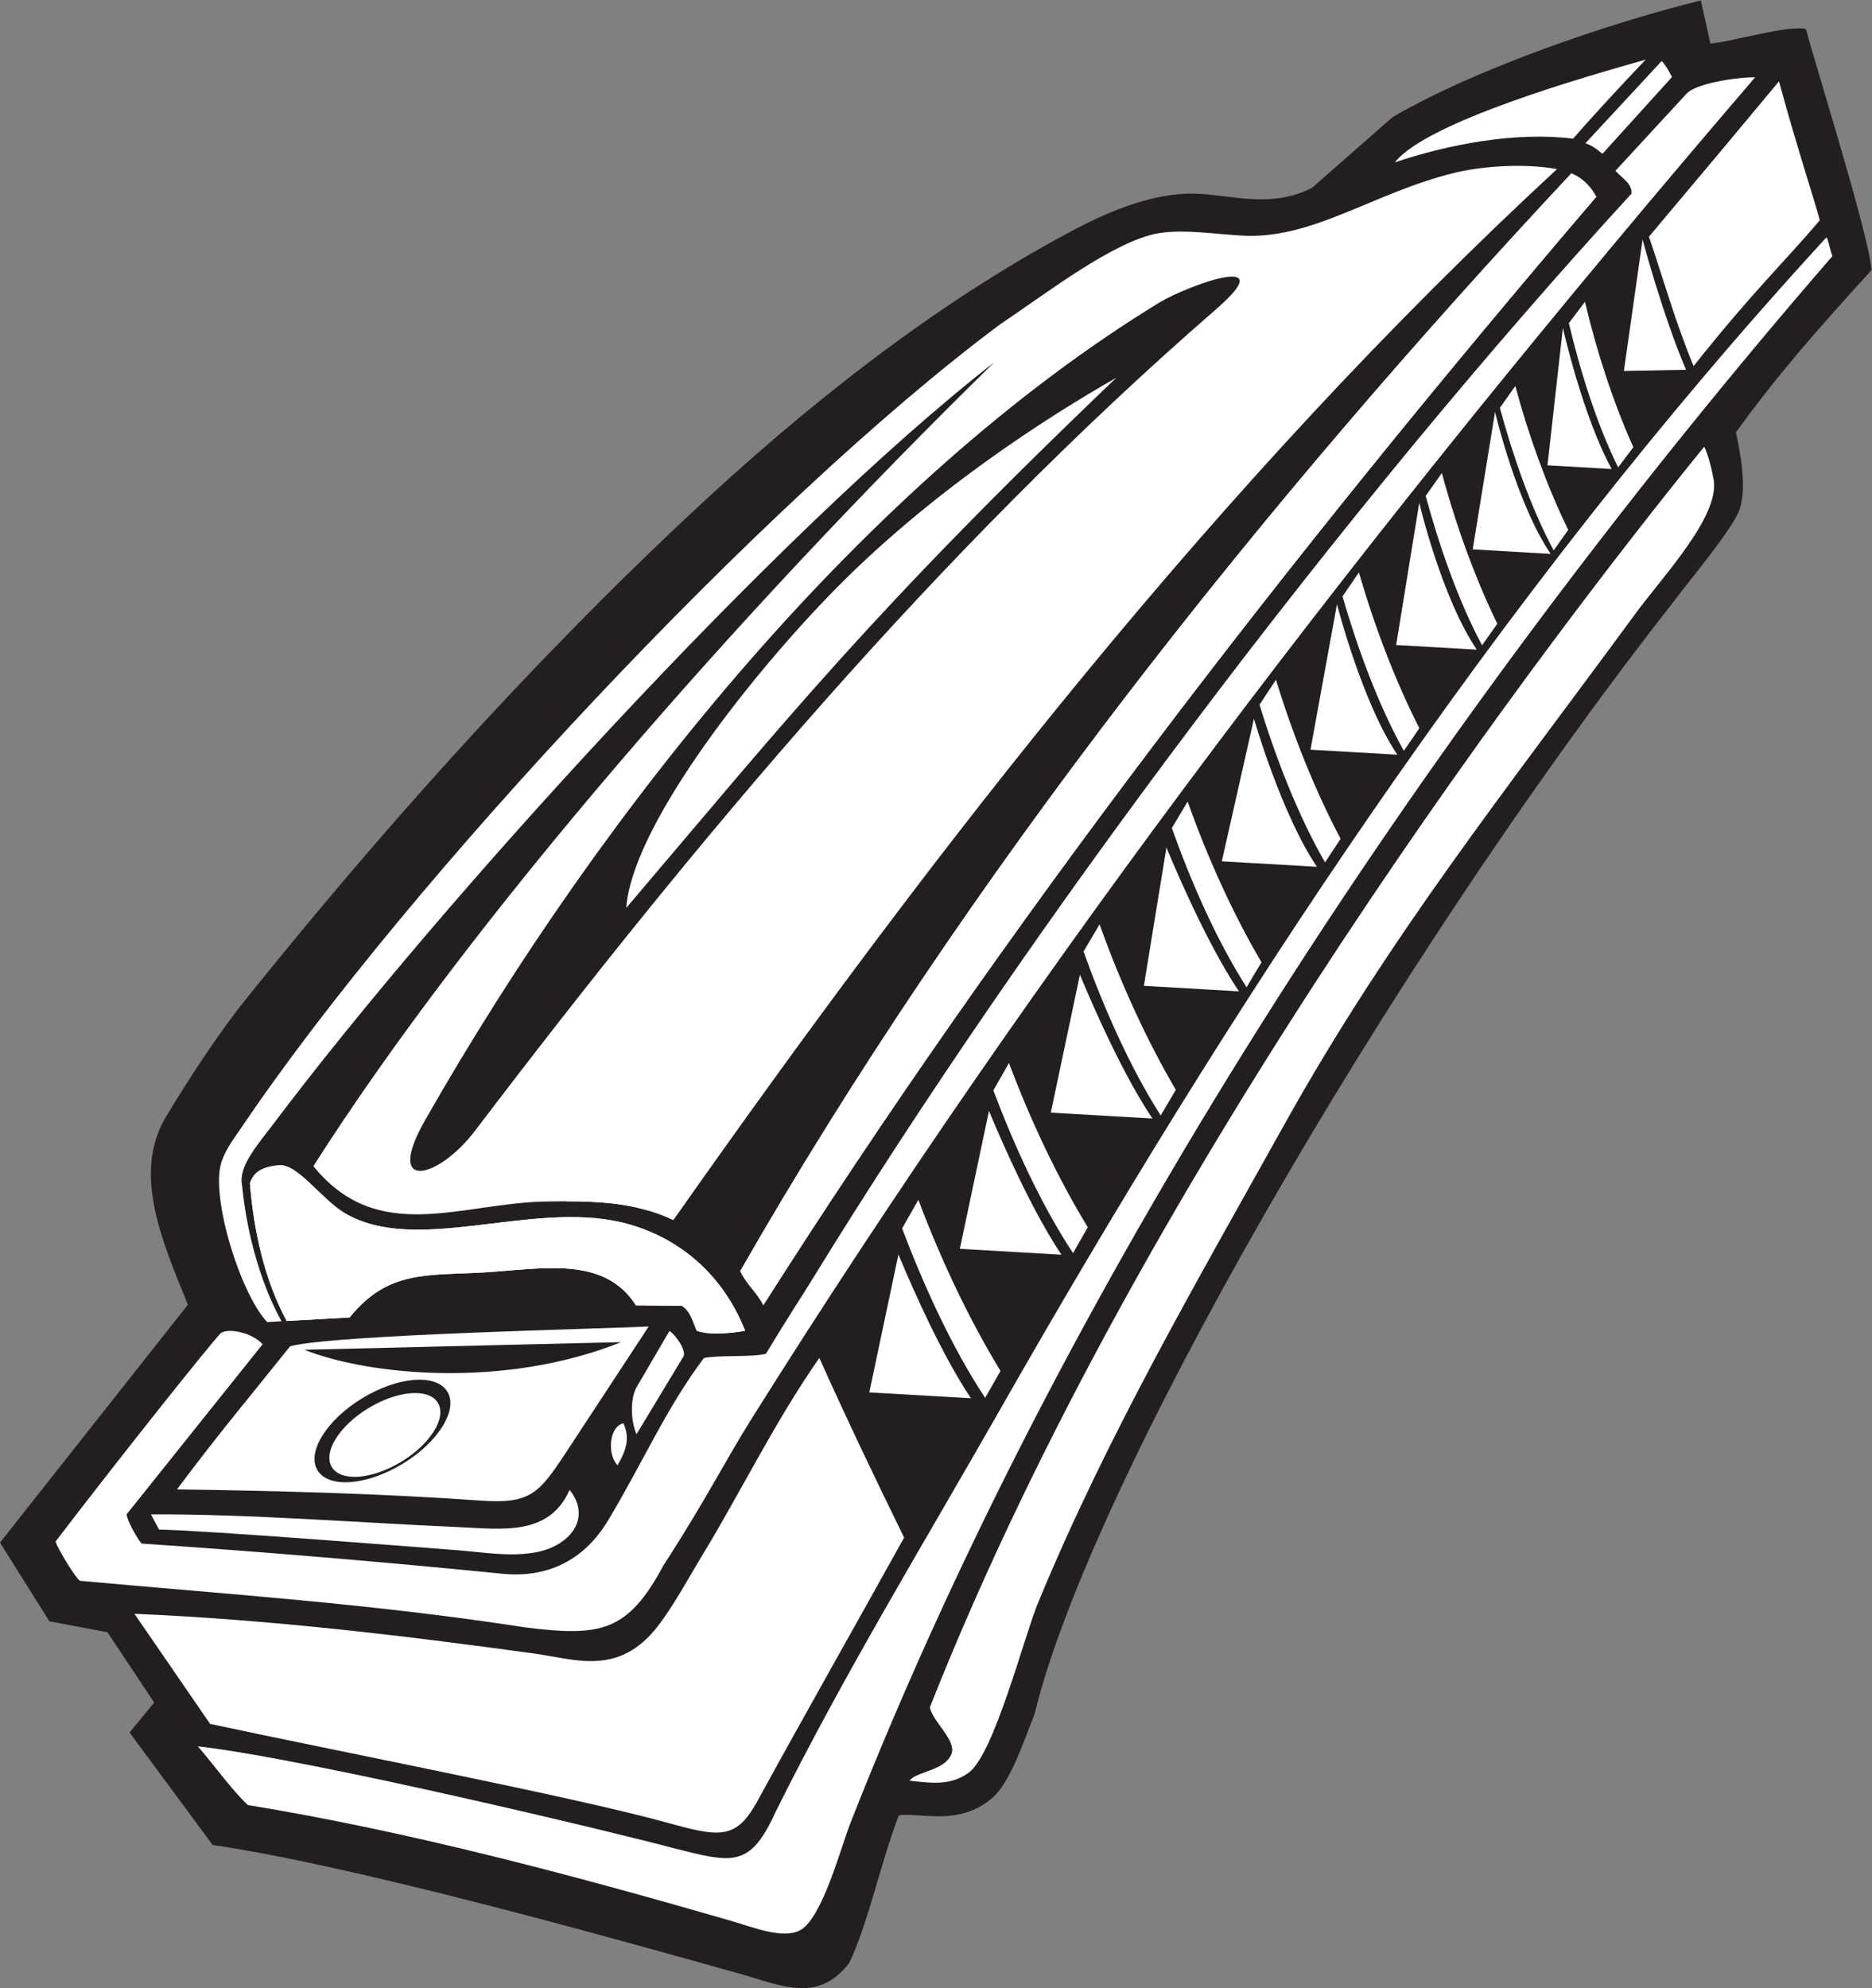 <?xml version="1.0" encoding="UTF-8" standalone="no"?>
<svg
   xmlns:dc="http://purl.org/dc/elements/1.1/"
   xmlns:cc="http://creativecommons.org/ns#"
   xmlns:rdf="http://www.w3.org/1999/02/22-rdf-syntax-ns#"
   xmlns:svg="http://www.w3.org/2000/svg"
   xmlns="http://www.w3.org/2000/svg"
   viewBox="0 0 436.4 463.493"
   height="463.493"
   width="436.4"
   xml:space="preserve"
   id="svg2"
   version="1.1"><rect x="0" y="0" width="436.4" height="463.493" fill="#808080" stroke="none"/><defs
     id="defs6" /><g
     transform="matrix(1.333,0,0,-1.333,0,463.493)"
     id="g10"><g
       transform="scale(0.1)"
       id="g12"><path
         id="path14"
         style="fill:#231f20;fill-opacity:1;fill-rule:evenodd;stroke:none"
         d="m 2974.57,3476.23 16.56,-75.25 c 36.25,2.3 134.94,33.06 167.21,25.23 17.68,-67.26 109.63,-358.02 114.67,-421.58 -95.78,-104.96 -165.94,-185.02 -237.13,-283.67 8.1,-37.78 19.14,-96.42 6.6,-134.17 -11.41,-34.31 -90.14,-127.42 -122.75,-171.1 C 2417.54,1772.74 1903.87,872.246 1809.57,480.176 1790.49,432.09 1766.93,360.234 1736.13,333.359 1676.35,281.27 1607.35,308.398 1571.96,301.973 1542.56,228.574 1516.86,107.461 1484.75,43.594 1430.5,-26.895 1366.18,4.844 1299,23.711 1064.97,89.394 624.027,213.223 371.863,250.391 L 226.605,447.07 269.613,499.492 188.008,622.402 86.344,641.602 0,779.238 328.609,1195.29 c -46.91,114.92 -96.847,231.37 -38.058,329.12 36.097,60.02 89.637,142.99 137.152,202.25 224.985,280.61 486.11,576.34 777.557,849.61 200.73,188.21 425.79,367.31 670.01,497.32 70.94,37.77 144.05,65.79 211.86,64.82 64.04,-0.91 132.62,-27.27 207.01,9.83 l 141.23,123.94 c 143.58,84.28 380.33,165.11 539.2,204.05 v 0" /><path
         id="path16"
         style="fill:#ffffff;fill-opacity:1;fill-rule:evenodd;stroke:none"
         d="m 2877.97,3372.76 c -29.32,-30.84 -80.16,-84.79 -126.95,-138.22 -100.32,12.55 -217.76,-9.83 -311.61,-41.4 56.1,71.25 335.86,150.54 438.56,179.62 z M 644.57,1014.53 c 51.227,31.02 105.52,35.1 121.246,9.12 15.731,-25.974 -13.046,-72.185 -64.273,-103.22 -51.223,-31.016 -105.512,-35.098 -121.246,-9.121 -15.731,25.976 13.055,72.207 64.273,103.221 z M 1134.48,1157.21 987.82,933.73 C 942.324,865.254 926.996,846.66 841.152,852.676 664.488,865.02 495.309,869.59 309.551,872.305 c 71.851,96.64 135.676,172.245 197.785,250.235 74.816,20.6 556.334,30.82 627.144,34.67 z M 633.992,1031.99 c 62.707,37.97 129.172,42.97 148.426,11.17 19.258,-31.79 -15.977,-88.375 -78.68,-126.344 -62.703,-37.968 -129.164,-42.968 -148.422,-11.171 -19.257,31.796 15.977,88.378 78.676,126.345 z m -101.937,84.49 c 112.394,-44.51 349.445,-68.67 554.305,13.34 L 532.055,1116.48 Z M 2791.56,3132.84 C 2250.68,2500.31 1755.59,1856.52 1334.98,1194.45 c -12.41,24.18 -28.26,34.36 -40.37,59.71 395.62,690.86 911.76,1340.85 1453.48,1919.67 17.38,-7.54 32.65,-20.19 43.47,-40.99 z M 1177.55,1343.22 c -70.74,33.48 -144.29,33.71 -221.3,32.58 -150.176,-2.23 -294.82,-77.93 -408.207,61.8 274.258,430.88 742.207,966.76 1190.457,1405.58 -380.98,-296.51 -971.582,-948.47 -1258.07,-1328.69 -31.172,-41.36 -64.34,-77.52 -56.992,-111.33 13.851,-137.85 60.937,-222.44 68.949,-236.79 l -25.125,-1.41 c -46.36,48.81 -100.039,218.87 -79.782,280.63 8.579,24.2 22.344,41.17 39.454,66.42 285.289,421.29 909.996,1091.02 1321.526,1397.4 83.75,56.3 200.66,146.73 277.79,159.8 45.06,7.63 106.33,-2.53 150.39,-4.4 121.09,-5.13 227.46,75.96 366.54,109.87 52.29,12.75 125.55,16.69 179.71,6.64 C 2132.46,2635.27 1639.25,1999.63 1177.55,1343.22 Z m -740.515,64.46 c 6.184,18.73 19.828,28.69 51.11,31.52 31.793,2.87 74.449,-59.38 113.316,-82.89 125.039,-75.65 325.023,21.13 485.969,-17.17 84.04,-19.98 171.17,-77.34 215.7,-189.39 -24.18,-4.79 -65.64,-7.78 -84.7,0.07 -7.13,16.16 -10.51,33.48 -25.91,43.54 l -80.42,0.8 c -55.68,87.56 -163.284,63.61 -266.338,57.56 -98.344,-5.76 -167.223,4.51 -234.293,-78.73 l -110.063,-6.13 c -39.336,72.69 -57.73,158.86 -64.371,240.82 z m 393.524,91.56 c 389.011,512.07 810.821,1015.44 1296.861,1437.64 115.96,100.75 -48.16,42.01 -99.43,11.33 -510.97,-312.04 -971.61,-880.67 -1284.56,-1430.18 -72.66,-127.6 23.418,-102.64 87.129,-18.79 v 0" /><path
         id="path18"
         style="fill:#ffffff;fill-opacity:1;fill-rule:evenodd;stroke:none"
         d="m 1952.25,2816.43 c -426.76,-408.14 -575.27,-595.66 -857.01,-927.2 9.59,136.73 200.5,386.35 353.47,545.05 173.37,179.86 382.66,313.37 503.54,382.15 z M 1090.23,987.988 c 13.28,-28.593 2.26,-51.23 -10.19,-73.515 -17.66,17.5 -16,66.777 10.19,73.515 z M 2906.02,3370.41 c 9.08,-10.11 12.18,-17.36 18.02,-28.04 l -121.46,-134.14 c -0.72,-0.8 -12.68,12.59 -29.92,18.37 l 133.36,143.81 z M 1113.21,968.828 c -10.67,23.496 -11.04,63.032 0.15,82.212 l 57.43,98.47 c 12.9,-8.98 29.91,-35.72 24.32,-44.98 l -81.9,-135.702 z M 2791.56,3132.84 C 2250.68,2500.31 1755.59,1856.52 1334.98,1194.45 c -12.41,24.18 -28.26,34.36 -40.37,59.71 395.62,690.86 911.76,1340.85 1453.48,1919.67 17.38,-7.54 32.65,-20.19 43.47,-40.99 v 0" /><path
         id="path20"
         style="fill:#ffffff;fill-opacity:1;fill-rule:evenodd;stroke:none"
         d="m 3111.17,3334.79 c 29.73,-109.98 63.75,-213.11 71.37,-242.97 -60.98,-72.03 -118.46,-125.93 -220.7,-255.03 -31.86,76.86 -52.46,150.94 -78.11,226.28 121.23,144.24 147.23,175.21 227.44,271.72 z M 235.113,654.688 c 231.235,-9.629 468.95,-37.735 698.563,-69.395 68.994,-9.512 138.354,-36.563 203.374,32.129 30.91,32.637 64.97,96.601 90.23,138.125 69.89,114.883 127.36,234.531 205.61,346.683 46.55,-104.046 96.76,-209.007 148.24,-314.281 -83.02,-149.765 -171.45,-305.293 -258.04,-463.476 -37.23,-66.289 -66.21,-59.942 -160.39,-33.985 -161.34,44.473 -572.032,123.692 -795.274,171.68 l -132.313,192.52 v 0" /><path
         id="path22"
         style="fill:#ffffff;fill-opacity:1;fill-rule:evenodd;stroke:none"
         d="M 345.953,422.988 C 548.977,399.395 1099.71,266.367 1177.7,244.863 c 102.55,-25.761 133.53,-35.586 178.01,61.953 119.34,240.801 260.14,471.329 393.06,704.704 392.85,689.81 863.63,1417.14 1444.84,2049.86 2.52,2.73 5.96,-18.84 10.96,-32.22 C 2518.24,2236.91 1871.82,1267.3 1487.45,289.336 c -16.97,-43.164 -49.56,-167.539 -88.14,-188.047 -30.54,-16.23 -82.77,5.449 -124.17,17.402 C 1000,198.105 716.477,273.926 433.422,320.254 404.336,347.93 376.879,387.09 345.953,422.988 Z M 3069.45,3341.86 C 2392.58,2553.1 1816.45,1795.8 1315.4,997.422 1265.94,918.613 1235.45,855.332 1160.25,739.336 1097.69,622.676 1050.65,614.492 918.672,630.918 648.27,672.695 400.234,688.574 139.797,712.441 c -8.219,5.372 -39.664,57.461 -42.629,68.711 120.328,157.266 264.441,337.738 287.781,363.168 10.641,11.6 56.043,2.83 74.223,-18.3 L 221.504,828.77 c 0.5,-11.348 20.258,-45.508 26.23,-51.25 207.227,-14.004 418.133,-31.524 630.633,-52.735 76.836,-7.676 141.883,21.426 185.143,93.418 61.95,103.125 101.15,195.587 167.51,283.827 27.57,5.59 80.54,0.96 108.37,7.35 47.49,78.45 58.4,93.18 79.38,127.38 383.07,624.56 932.09,1354.38 1434.3,1901.49 1.34,18.02 -14.53,25.42 -27.95,40.15 l 123.16,133.5 c 15.31,19.73 92.56,30.52 121.17,29.96 v 0" /><path
         id="path24"
         style="fill:#ffffff;fill-opacity:1;fill-rule:evenodd;stroke:none"
         d="m 2980.41,2695.86 c 4.67,-8.71 11.99,-32.48 15.66,-53.65 16.06,-63.55 -86.81,-171.3 -136.13,-238.58 -228.01,-310.96 -430.51,-564.29 -613.73,-893.08 -154.06,-276.47 -311.07,-546.058 -431.25,-837.718 -24.14,-58.574 -76.37,-263.555 -120.88,-296.016 -32.83,-23.945 -68.06,-17.636 -103.59,-14.003 12.57,16.718 60.31,16.679 73.05,45.781 10.7,24.394 -32.56,56.738 -37.38,82.578 C 2001.6,1441.62 2725.27,2381.9 2980.41,2695.86 v 0" /><path
         id="path26"
         style="fill:#ffffff;fill-opacity:1;fill-rule:evenodd;stroke:none"
         d="m 264.047,828.594 c 166.594,0.996 366.391,-14.766 538.223,-22.266 74.39,-3.262 158.097,-16.465 193.835,65.078 40.175,-50.429 -1.179,-98.183 -57.66,-108.886 -46.582,-8.829 -89.715,-0.391 -143.39,3.769 -53.715,4.16 -440.563,34.707 -516.91,35.703 l -14.098,26.602 z m 725.5,547.496 C 1089.88,1510.14 1839.12,2499.72 2452.32,2979.31 1790.8,2276.68 1391.99,1757.43 1134.21,1359.75 c -46.91,13.9 -95.07,16.4 -144.663,16.34 z m -552.512,31.59 c 6.184,18.73 19.828,28.69 51.11,31.52 31.793,2.87 74.449,-59.38 113.316,-82.89 125.039,-75.65 325.023,21.13 485.969,-17.17 84.04,-19.98 171.17,-77.34 215.7,-189.39 -24.18,-4.79 -65.64,-7.78 -84.7,0.07 -7.13,16.16 -10.51,33.48 -25.91,43.54 l -80.42,0.8 c -55.68,87.56 -163.284,63.61 -266.338,57.56 -98.344,-5.76 -167.223,4.51 -234.293,-78.73 l -110.063,-6.13 c -39.336,72.69 -57.73,158.86 -64.371,240.82 v 0" /><path
         id="path28"
         style="fill:#ffffff;fill-opacity:1;fill-rule:evenodd;stroke:none"
         d="m 2856.45,2694.88 -26.59,-35.17 c -37.98,76.72 -66.68,169.96 -86.21,252.2 l 28.19,37.32 c 20.52,-87.35 49.88,-177.1 84.61,-254.35 z m -1106.72,-1615.45 -26.86,-47.07 c -58.51,88.44 -108.32,198.5 -145.19,296.43 l 28.45,49.96 c 38.91,-104.06 88.97,-209.75 143.6,-299.32 z m 152.63,251.29 -25.78,-45.19 c -56.17,84.88 -103.96,190.54 -139.35,284.57 l 27.3,47.95 c 37.35,-99.89 85.39,-201.35 137.83,-287.33 z m 153.99,240.33 -26.49,-44.78 c -54.84,85.74 -100.99,192.13 -134.92,286.69 l 28.05,47.52 c 35.8,-100.46 82.26,-202.65 133.36,-289.43 z m 149.76,223.1 -26.07,-43.69 c -53.24,83.21 -97.91,186.52 -130.68,278.39 l 27.63,46.35 c 34.55,-97.59 79.55,-196.82 129.12,-281.05 z m 138.38,215.97 -27.19,-41.24 c -48.02,83 -86.85,185.14 -114.62,275.66 l 28.78,43.75 c 29.3,-96.15 68.6,-194.34 113.03,-278.17 z m 137.72,193.44 -27.09,-39.71 c -45.45,81.54 -81.66,181.56 -107.29,270.1 l 28.71,42.13 c 27.01,-94.04 63.73,-190.22 105.67,-272.52 z m 136.34,182.67 -26.69,-37.71 c -42.29,79.11 -75.4,175.8 -98.56,261.27 l 28.3,40 c 24.38,-90.79 58.05,-183.81 96.95,-263.56 z m 124.03,164.16 -25.49,-35.98 c -40.37,75.5 -71.97,167.78 -94.06,249.37 l 26.99,38.18 c 23.26,-86.66 55.41,-175.45 92.56,-251.57 v 0" /><path
         id="path30"
         style="fill:#ffffff;fill-opacity:1;fill-rule:evenodd;stroke:none"
         d="m 1698.09,1031.64 -177.8,10.27 50.94,241.27 c 0,0 65.11,-160.52 126.86,-251.54 z m 1250.52,1798.68 -108.69,-2.02 32.66,229.76 c 0,0 35.43,-132.79 76.03,-227.74 z m -130.04,-173.52 -112.26,6.47 26.89,240.19 c 0,0 34.96,-154.76 85.37,-246.66 z m -106.69,-148.41 -136.35,7.86 39.04,240.4 c 0,0 37.62,-160.29 97.31,-248.26 z m -129.18,-167.5 -141.04,8.14 40.39,248.68 c 0,0 38.91,-165.82 100.65,-256.82 z m -138.89,-183.72 -151.97,8.77 46.3,254.49 c 0,0 43.91,-172.26 105.67,-263.26 z m -140.68,-196.03 -166.37,9.6 56.17,249.23 c 0,0 48.46,-167.83 110.2,-258.83 z m -136.35,-217.82 -166.31,9.61 39.45,241.93 c 0,0 65.1,-160.53 126.86,-251.54 z m -151.31,-222.42 -177.79,10.27 50.93,241.27 c 0,0 65.1,-160.53 126.86,-251.54 z m -159.04,-238.19 -177.8,10.26 50.94,241.27 c 0,0 65.12,-160.53 126.86,-251.53 v 0" /></g></g></svg>